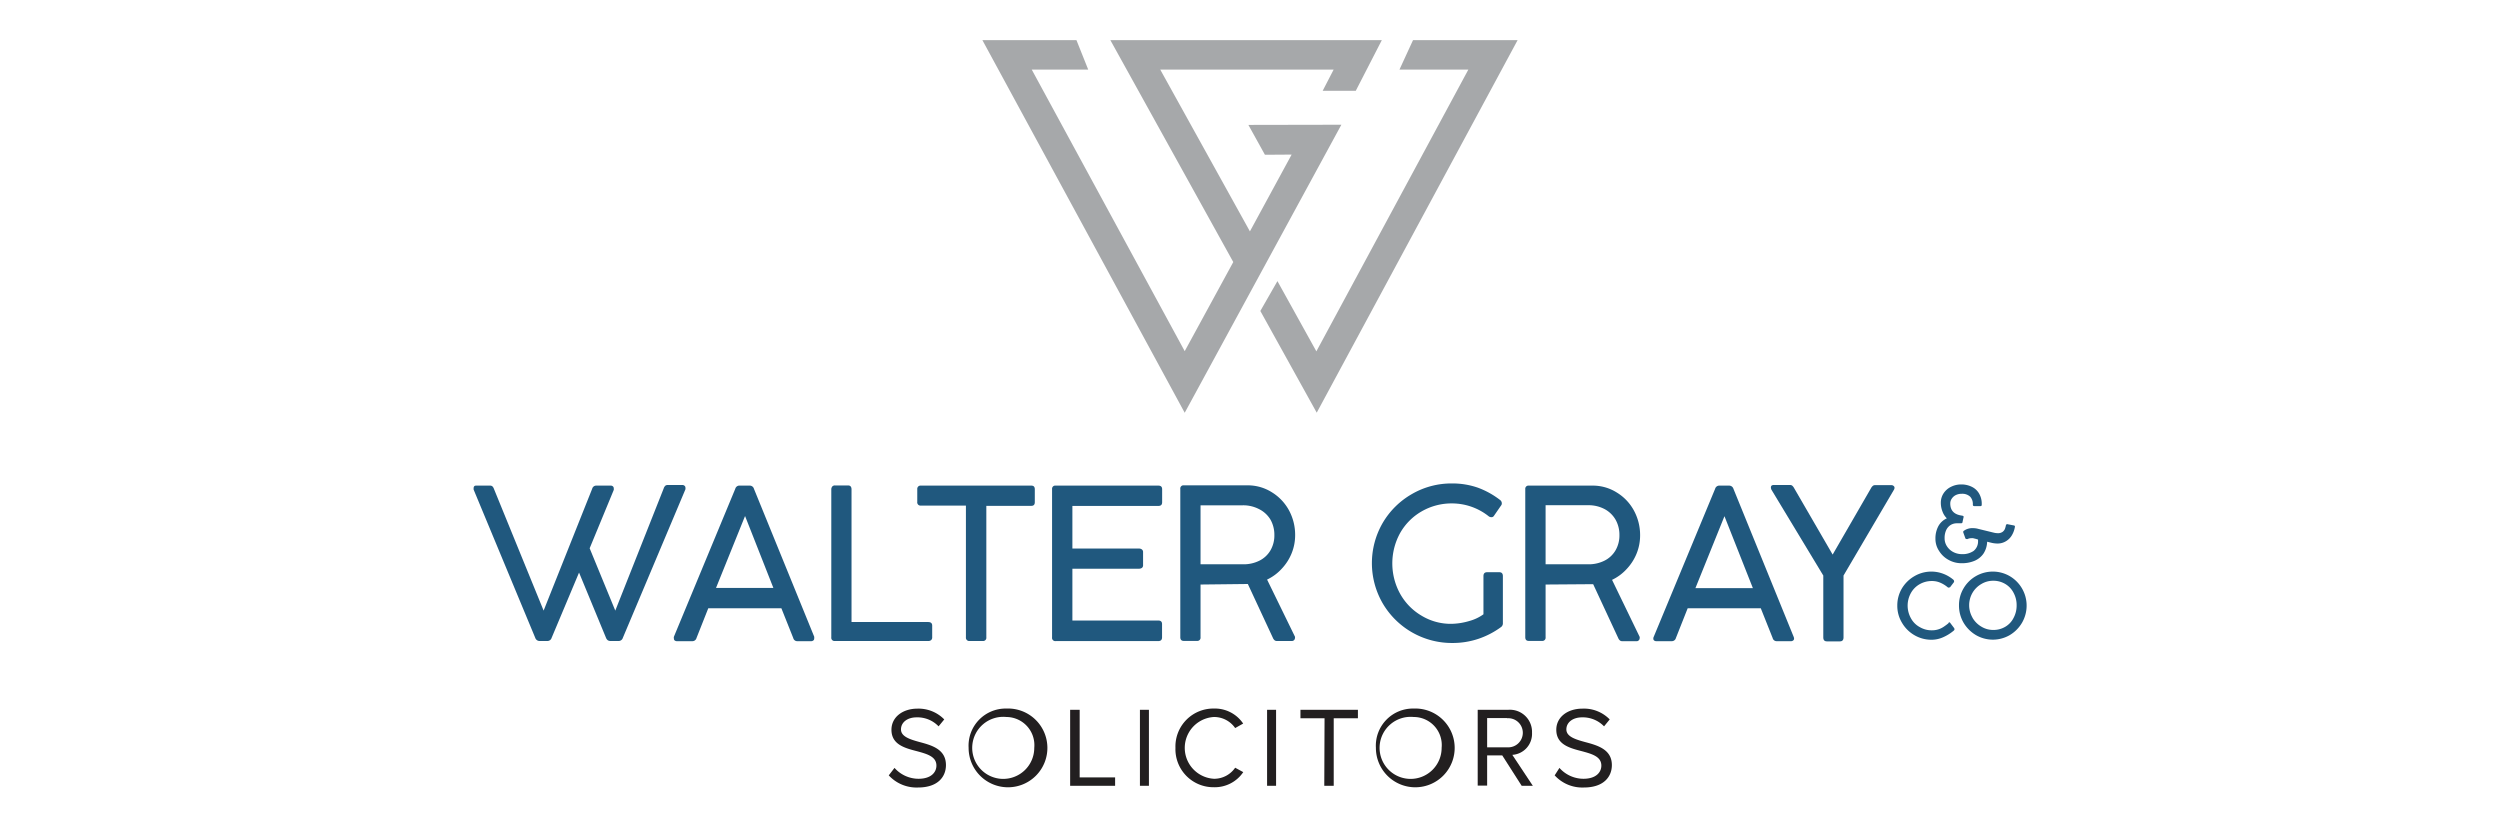 <svg id="walter" xmlns="http://www.w3.org/2000/svg" viewBox="0 0 278 91"><defs><style>.cls-1{fill:#a6a8aa;}.cls-2{fill:#221f20;}.cls-3{fill:#20587e;}</style></defs><polygon class="cls-1" points="149.16 13.87 138.82 13.89 140.66 17.21 143.63 17.19 138.99 25.73 129.02 7.74 148.3 7.74 147.08 10.1 150.76 10.1 153.66 4.46 123.47 4.46 137.14 29.14 131.74 39.05 114.73 7.74 121.01 7.74 119.7 4.46 109.24 4.46 131.74 45.9 149.16 13.87"/><polygon class="cls-1" points="157.13 4.46 155.62 7.74 163.28 7.74 146.38 39.07 142.05 31.26 140.15 34.58 146.42 45.89 168.76 4.46 157.13 4.46"/><path class="cls-2" d="M99.47,85.39a3.58,3.58,0,0,0,2.66,1.21c1.51,0,2-.81,2-1.46,0-1-1-1.29-2.14-1.6-1.35-.35-2.86-.73-2.86-2.39,0-1.4,1.24-2.35,2.9-2.35A4,4,0,0,1,105,80l-.63.77a3.25,3.25,0,0,0-2.45-1c-1,0-1.73.54-1.73,1.34s1,1.11,2.05,1.4c1.38.37,2.95.8,2.95,2.57,0,1.23-.83,2.49-3.11,2.49a4.19,4.19,0,0,1-3.25-1.35Z"/><path class="cls-2" d="M111.91,78.79a4.38,4.38,0,1,1-4.2,4.37A4.13,4.13,0,0,1,111.91,78.79Zm0,.94a3.45,3.45,0,1,0,3.1,3.43A3.13,3.13,0,0,0,111.91,79.73Z"/><path class="cls-2" d="M119,78.93h1.06v7.52H124v.93h-5Z"/><path class="cls-2" d="M126.76,78.93h1v8.45h-1Z"/><path class="cls-2" d="M130.71,83.16A4.22,4.22,0,0,1,135,78.79a3.79,3.79,0,0,1,3.24,1.67l-.89.5A2.85,2.85,0,0,0,135,79.73a3.44,3.44,0,0,0,0,6.87,2.83,2.83,0,0,0,2.35-1.23l.9.49A3.82,3.82,0,0,1,135,87.54,4.23,4.23,0,0,1,130.71,83.16Z"/><path class="cls-2" d="M140.9,78.93h1v8.45h-1Z"/><path class="cls-2" d="M147.29,79.87h-2.68v-.94H151v.94h-2.69v7.51h-1.05Z"/><path class="cls-2" d="M157.2,78.79A4.38,4.38,0,1,1,153,83.16,4.13,4.13,0,0,1,157.2,78.79Zm0,.94a3.45,3.45,0,1,0,3.11,3.43A3.12,3.12,0,0,0,157.2,79.73Z"/><path class="cls-2" d="M167.05,84h-1.68v3.36h-1.05V78.93h3.39a2.46,2.46,0,0,1,2.65,2.55,2.34,2.34,0,0,1-2.19,2.46l2.28,3.44h-1.24Zm.54-4.15h-2.22V83.1h2.22a1.62,1.62,0,1,0,0-3.23Z"/><path class="cls-2" d="M173.41,85.39a3.58,3.58,0,0,0,2.66,1.21c1.51,0,2-.81,2-1.46,0-1-1-1.29-2.14-1.6-1.36-.35-2.87-.73-2.87-2.39,0-1.4,1.24-2.35,2.91-2.35A4,4,0,0,1,179,80l-.63.77a3.28,3.28,0,0,0-2.45-1c-1,0-1.74.54-1.74,1.34s1,1.11,2.06,1.4c1.38.37,3,.8,3,2.57,0,1.23-.84,2.49-3.12,2.49a4.15,4.15,0,0,1-3.24-1.35Z"/><path class="cls-3" d="M61.34,70.93a.49.49,0,0,1-.46.35H60a.51.51,0,0,1-.48-.35L52.67,54.45a.57.57,0,0,1,0-.18.28.28,0,0,1,.1-.23A.41.41,0,0,1,53,54h1.49a.41.41,0,0,1,.25.07.68.68,0,0,1,.18.28l5.53,13.55,5.4-13.55a.46.46,0,0,1,.45-.35H67.9a.36.36,0,0,1,.25.08.28.28,0,0,1,.1.23.55.55,0,0,1,0,.17l-2.68,6.49,2.85,6.93L73.8,54.32A.68.68,0,0,1,74,54a.46.46,0,0,1,.26-.07h1.6a.36.36,0,0,1,.25.08.26.26,0,0,1,.11.23.55.55,0,0,1,0,.17L69.26,70.93a.49.49,0,0,1-.47.35h-.92a.57.57,0,0,1-.28-.08.64.64,0,0,1-.2-.27l-3-7.26Z"/><path class="cls-3" d="M82.28,54h1.09a.48.48,0,0,1,.47.36l6.7,16.44a1.08,1.08,0,0,1,0,.2.25.25,0,0,1-.1.22.38.38,0,0,1-.26.08H88.65a.45.45,0,0,1-.44-.35l-1.32-3.31H78.76l-1.31,3.31a.47.47,0,0,1-.45.35H75.3a.4.4,0,0,1-.26-.07.25.25,0,0,1-.1-.22.41.41,0,0,1,0-.21l6.82-16.44A.48.48,0,0,1,82.28,54ZM86,65.38l-3.15-8-3.23,8Z"/><path class="cls-3" d="M92.55,54.1a.37.37,0,0,1,.29-.12H94.3q.39,0,.39.45V69.17h8.51c.31,0,.46.13.46.4v1.3a.39.39,0,0,1-.12.31.49.49,0,0,1-.34.1H92.84a.36.36,0,0,1-.4-.41V54.43A.49.49,0,0,1,92.55,54.1Z"/><path class="cls-3" d="M102.4,54h12.28c.26,0,.39.13.39.41v1.43c0,.28-.13.41-.39.41h-5V70.87a.36.36,0,0,1-.4.41h-1.46a.37.37,0,0,1-.41-.41V56.22h-5a.36.36,0,0,1-.41-.41V54.38A.36.36,0,0,1,102.4,54Z"/><path class="cls-3" d="M117.39,54H128.8c.29,0,.43.13.43.4v1.45c0,.28-.14.41-.43.41h-9.55V61h7.39a.51.51,0,0,1,.34.1.36.36,0,0,1,.13.31v1.43a.36.36,0,0,1-.13.31.57.57,0,0,1-.34.09h-7.39V69h9.53c.3,0,.44.13.44.4v1.48c0,.27-.14.41-.44.41H117.39a.36.36,0,0,1-.4-.41V54.37A.35.35,0,0,1,117.39,54Z"/><path class="cls-3" d="M133.5,65v5.86a.36.36,0,0,1-.4.41h-1.46c-.26,0-.39-.14-.39-.41V54.37a.35.35,0,0,1,.39-.4h7.06a5,5,0,0,1,2.73.77,5.36,5.36,0,0,1,1.9,2,5.71,5.71,0,0,1,.69,2.76,5.34,5.34,0,0,1-.38,2,5.53,5.53,0,0,1-1.1,1.73,5.28,5.28,0,0,1-1.64,1.22L144,70.8a.37.37,0,0,1,0,.15.34.34,0,0,1-.33.33H142a.41.41,0,0,1-.25-.07.68.68,0,0,1-.2-.27l-2.79-6Zm0-2.25h4.73a3.92,3.92,0,0,0,1.81-.4,2.94,2.94,0,0,0,1.23-1.14,3.3,3.3,0,0,0,.44-1.71,3.42,3.42,0,0,0-.44-1.73A3.08,3.08,0,0,0,140,56.61a3.81,3.81,0,0,0-1.81-.42H133.5Z"/><path class="cls-3" d="M163.37,69.06a4.9,4.9,0,0,0,1.59-.75V64.06c0-.29.14-.43.41-.43h1.35c.26,0,.4.14.4.43v5.22a.51.51,0,0,1-.22.46,9.21,9.21,0,0,1-2.51,1.3,9,9,0,0,1-2.91.46,8.92,8.92,0,0,1-7.73-4.42,8.92,8.92,0,0,1,0-8.92A8.85,8.85,0,0,1,157,54.94a8.74,8.74,0,0,1,4.47-1.18,8.55,8.55,0,0,1,2.87.47,9.24,9.24,0,0,1,2.47,1.37A.46.46,0,0,1,167,56a.32.32,0,0,1-.08.21l-.8,1.16a.31.31,0,0,1-.29.14.47.47,0,0,1-.3-.11,6.57,6.57,0,0,0-4.05-1.42,6.66,6.66,0,0,0-3.4.89,6.43,6.43,0,0,0-2.39,2.41,7,7,0,0,0,0,6.74,6.48,6.48,0,0,0,2.38,2.44,6.26,6.26,0,0,0,3.32.91A7.39,7.39,0,0,0,163.37,69.06Z"/><path class="cls-3" d="M171.87,65v5.86a.36.36,0,0,1-.4.41H170c-.26,0-.39-.14-.39-.41V54.37A.35.35,0,0,1,170,54h7.06a5,5,0,0,1,2.73.77,5.28,5.28,0,0,1,1.9,2,5.71,5.71,0,0,1,.69,2.76,5.34,5.34,0,0,1-.38,2,5.53,5.53,0,0,1-1.1,1.73,5.28,5.28,0,0,1-1.64,1.22l3.07,6.34a.37.37,0,0,1,0,.15.29.29,0,0,1-.1.23.28.28,0,0,1-.23.1H180.4a.41.41,0,0,1-.25-.07.68.68,0,0,1-.2-.27l-2.79-6Zm0-2.25h4.73a3.92,3.92,0,0,0,1.81-.4,2.94,2.94,0,0,0,1.23-1.14,3.3,3.3,0,0,0,.44-1.71,3.42,3.42,0,0,0-.44-1.73,3.08,3.08,0,0,0-1.23-1.17,3.81,3.81,0,0,0-1.81-.42h-4.73Z"/><path class="cls-3" d="M191.19,54h1.09a.5.5,0,0,1,.48.36l6.69,16.44a.6.6,0,0,1,.05.2.25.25,0,0,1-.1.22.38.38,0,0,1-.26.08h-1.58a.45.45,0,0,1-.44-.35l-1.32-3.31h-8.13l-1.31,3.31a.47.47,0,0,1-.45.35h-1.7a.4.4,0,0,1-.26-.07.25.25,0,0,1-.1-.22.41.41,0,0,1,.05-.21l6.82-16.44A.48.48,0,0,1,191.19,54Zm3.73,11.4-3.16-8-3.23,8Z"/><path class="cls-3" d="M197,54.48a.49.49,0,0,1-.07-.22A.29.29,0,0,1,197,54a.41.41,0,0,1,.25-.07h1.79a.41.41,0,0,1,.25.07.94.94,0,0,1,.2.25l4.3,7.42,4.27-7.39a.84.84,0,0,1,.21-.26.36.36,0,0,1,.24-.07h1.82a.34.34,0,0,1,.24.09.24.24,0,0,1,.1.21.44.44,0,0,1-.07.22L205,64v6.87c0,.3-.13.45-.4.45h-1.45c-.27,0-.4-.15-.4-.45V64Z"/><path class="cls-3" d="M218.31,59.15a.14.14,0,0,1,.08-.13,1.58,1.58,0,0,1,1-.29,2.28,2.28,0,0,1,.63.09l1.68.41a1.94,1.94,0,0,0,.46.06.84.84,0,0,0,.53-.15.8.8,0,0,0,.25-.31,2.31,2.31,0,0,0,.12-.43.2.2,0,0,1,.08-.1.15.15,0,0,1,.13,0l.68.13a.13.13,0,0,1,.1.07.19.19,0,0,1,0,.13,2.65,2.65,0,0,1-.3.84,1.87,1.87,0,0,1-.65.69,1.79,1.79,0,0,1-1,.28,3,3,0,0,1-.64-.08l-.49-.12a2.53,2.53,0,0,1-.42,1.34,2.31,2.31,0,0,1-1,.79,3.61,3.61,0,0,1-1.43.26,2.91,2.91,0,0,1-1.42-.36,2.81,2.81,0,0,1-1.07-1,2.42,2.42,0,0,1-.41-1.36,2.88,2.88,0,0,1,.32-1.39,2,2,0,0,1,.95-.88,2,2,0,0,1-.49-.77,2.61,2.61,0,0,1-.18-.94,1.88,1.88,0,0,1,.31-1.08,2.07,2.07,0,0,1,.83-.72,2.49,2.49,0,0,1,1.12-.26,2.61,2.61,0,0,1,1.22.28,1.87,1.87,0,0,1,.79.76,2.24,2.24,0,0,1,.28,1.12c0,.17,0,.25-.15.25h-.67c-.11,0-.17-.05-.17-.16a1.21,1.21,0,0,0-.3-.89,1.27,1.27,0,0,0-.94-.32,1.44,1.44,0,0,0-.67.15,1.14,1.14,0,0,0-.44.4.92.92,0,0,0-.16.53c0,.79.44,1.24,1.33,1.35a.31.31,0,0,1,.14.07.14.14,0,0,1,0,.14l-.11.51c0,.09-.07.13-.18.13l-.16,0-.3,0a1.31,1.31,0,0,0-.68.19,1.34,1.34,0,0,0-.49.56,2.08,2.08,0,0,0-.18.91,1.6,1.6,0,0,0,.27.91,1.85,1.85,0,0,0,.7.63,2.07,2.07,0,0,0,.94.23,2.16,2.16,0,0,0,1.32-.36,1.35,1.35,0,0,0,.49-1.08V60l-.22-.07-.32-.08a1,1,0,0,0-.24,0,.82.82,0,0,0-.38.09.21.21,0,0,1-.12,0,.13.13,0,0,1-.13-.08l-.22-.61A.25.25,0,0,1,218.31,59.15Z"/><path class="cls-3" d="M216.74,69.2a.14.14,0,0,1,.12.06l.43.57a.27.27,0,0,1,.05.14.21.21,0,0,1-.09.16,4.85,4.85,0,0,1-1.15.72,3.16,3.16,0,0,1-1.31.29,3.74,3.74,0,0,1-1.91-.51,3.8,3.8,0,0,1-1.38-1.38,3.64,3.64,0,0,1-.52-1.92,3.7,3.7,0,0,1,.52-1.91,3.88,3.88,0,0,1,1.4-1.36,3.73,3.73,0,0,1,3.18-.26,3.85,3.85,0,0,1,1.14.67.21.21,0,0,1,.07.15.26.26,0,0,1,0,.1l-.45.59-.05,0a.17.17,0,0,1-.2,0,3.28,3.28,0,0,0-.87-.53,2.29,2.29,0,0,0-.9-.17,2.69,2.69,0,0,0-1.33.34,2.54,2.54,0,0,0-1,1,2.88,2.88,0,0,0,0,2.79,2.42,2.42,0,0,0,1,1,2.57,2.57,0,0,0,1.35.35,2.28,2.28,0,0,0,1.28-.38,6.14,6.14,0,0,0,.54-.4A.22.22,0,0,1,216.74,69.2Z"/><path class="cls-3" d="M218.34,65.44a3.75,3.75,0,0,1,1.37-1.37,3.76,3.76,0,0,1,3.78,0,3.8,3.8,0,0,1,1.37,5.16,3.88,3.88,0,0,1-1.37,1.39,3.74,3.74,0,0,1-3.77,0,3.91,3.91,0,0,1-1.38-1.39,3.77,3.77,0,0,1-.5-1.9A3.64,3.64,0,0,1,218.34,65.44Zm1,3.25a2.74,2.74,0,0,0,1,1,2.5,2.5,0,0,0,1.3.36,2.56,2.56,0,0,0,1.36-.36,2.39,2.39,0,0,0,.92-1,2.9,2.9,0,0,0,.33-1.38,2.86,2.86,0,0,0-.33-1.37,2.44,2.44,0,0,0-.93-1,2.57,2.57,0,0,0-1.35-.36,2.51,2.51,0,0,0-1.31.36,2.71,2.71,0,0,0-1,1,2.75,2.75,0,0,0,0,2.72Z"/></svg>